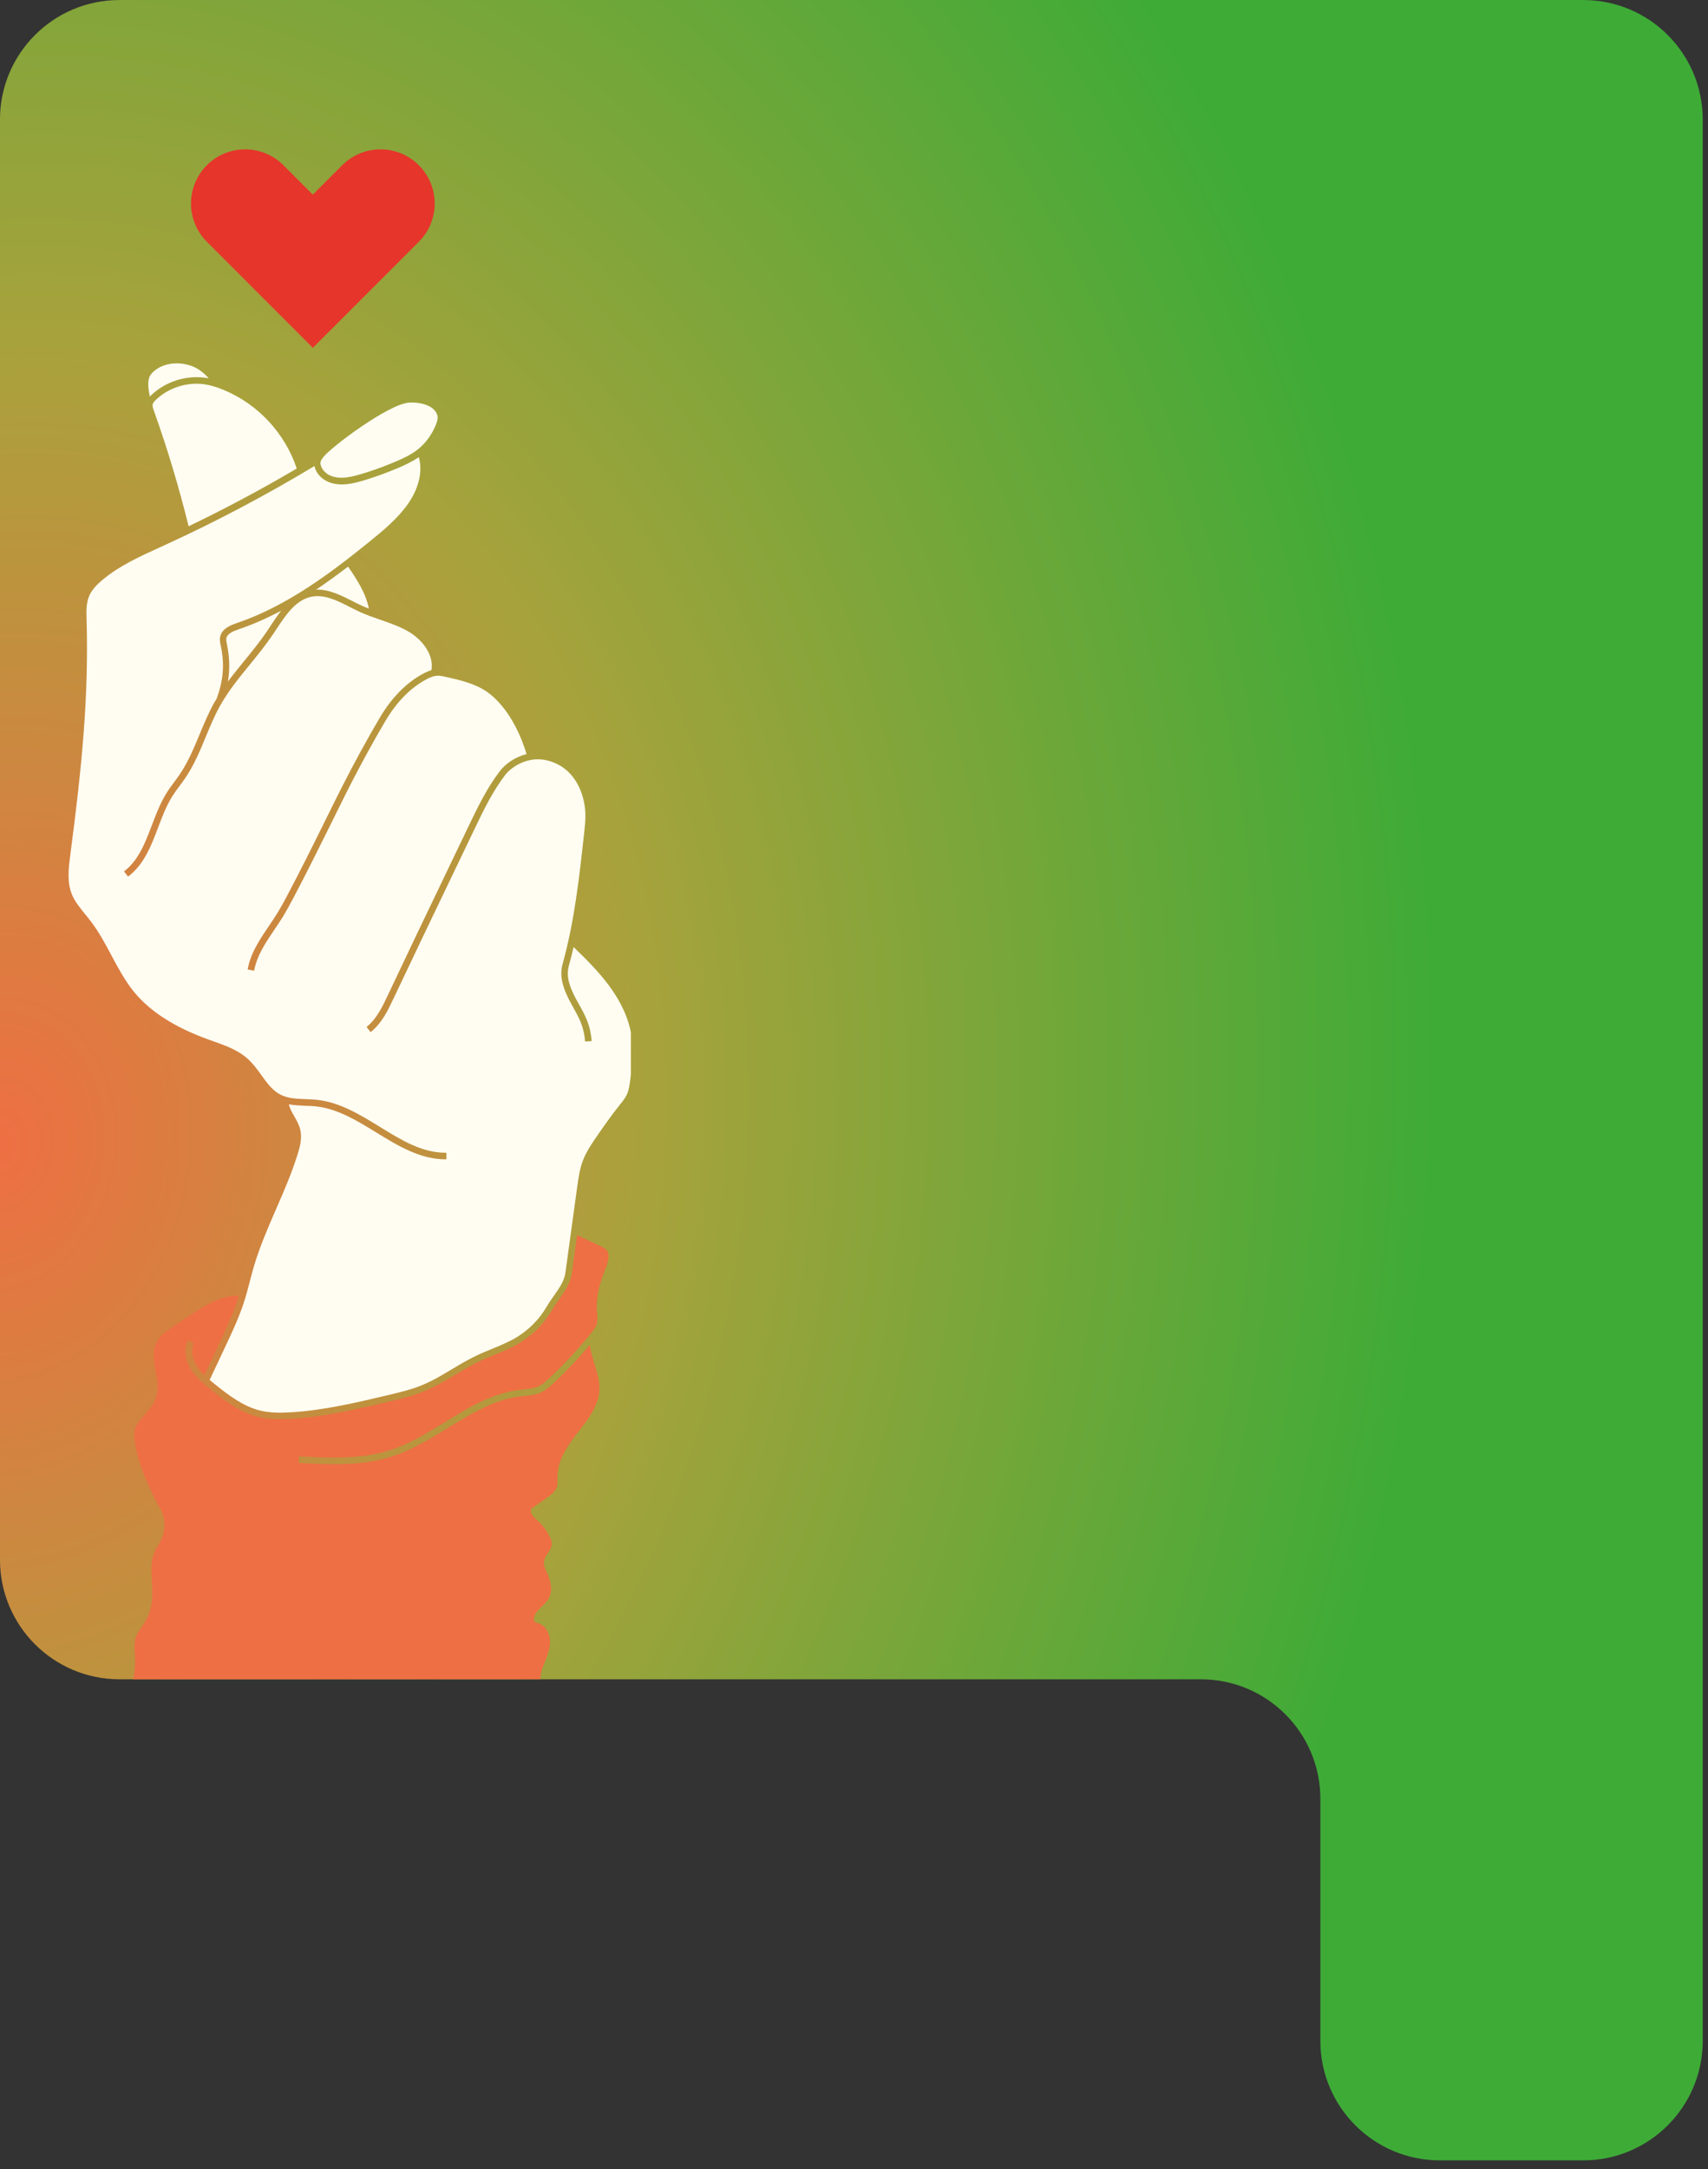 <?xml version="1.0" encoding="UTF-8"?> <svg xmlns="http://www.w3.org/2000/svg" width="152" height="193" viewBox="0 0 152 193" fill="none"><rect x="0" y="0" width="152" height="193" fill="#333333" stroke="none"/><path d="M151.531 181.577C151.531 187.45 146.77 192.211 140.897 192.211H128.137C122.264 192.211 117.503 187.45 117.503 181.577V160.043C117.503 154.17 112.742 149.409 106.869 149.409H10.632C4.758 149.409 -0.002 144.648 -0.002 138.775V10.636C-0.002 4.763 4.758 0.002 10.632 0.002H140.897C146.77 0.002 151.531 4.763 151.531 10.636V181.577Z" fill="url(#paint0_radial_2839_4867)"></path><g clip-path="url(#clip0_2839_4867)"><g clip-path="url(#clip1_2839_4867)"><path d="M37.272 14.7C35.391 12.819 32.339 12.819 30.458 14.7L27.841 17.316L25.225 14.7C23.344 12.819 20.292 12.819 18.411 14.7C16.53 16.581 16.53 19.633 18.411 21.514L27.841 30.945L37.272 21.514C39.153 19.633 39.153 16.581 37.272 14.7Z" fill="#E6352B"></path><path d="M13.473 35.148C14.725 33.953 16.562 33.367 18.281 33.61C18.375 33.622 18.474 33.641 18.574 33.66C18.051 33.062 17.552 32.782 17.322 32.676C16.176 32.146 14.793 32.227 13.884 32.881C13.666 33.037 13.491 33.211 13.373 33.398C13.117 33.791 13.167 34.532 13.335 35.279C13.379 35.23 13.423 35.186 13.473 35.142V35.148Z" fill="#FFFDF2"></path><path d="M53.959 111.211C53.809 111.031 53.56 110.918 53.336 110.813L51.355 109.891L50.888 113.292C50.763 114.189 50.246 114.917 49.748 115.621C49.542 115.914 49.325 116.219 49.144 116.531C48.446 117.739 47.443 118.761 46.247 119.483C45.519 119.925 44.728 120.249 43.961 120.561C43.507 120.748 43.033 120.941 42.585 121.159C41.868 121.501 41.171 121.919 40.492 122.324C39.607 122.853 38.685 123.401 37.708 123.8C36.717 124.205 35.677 124.448 34.668 124.691C31.809 125.369 28.85 126.073 25.841 126.242C25.549 126.26 25.231 126.273 24.913 126.273C24.297 126.273 23.637 126.223 22.989 126.067C21.394 125.675 20.073 124.691 18.747 123.625C18.043 123.059 17.426 122.535 16.99 121.831C16.461 120.972 16.361 120.006 16.71 119.24L17.246 119.489C16.928 120.175 17.165 120.991 17.495 121.52C17.682 121.825 17.918 122.099 18.186 122.355L19.532 119.483C20.098 118.269 20.69 117.017 21.114 115.721C21.157 115.584 21.195 115.441 21.238 115.297C19.787 115.223 18.392 116.045 16.971 116.985L15.308 118.094C14.972 118.318 14.629 118.549 14.362 118.829C14 119.209 13.764 119.707 13.695 120.231C13.62 120.785 13.732 121.358 13.851 121.962C14 122.753 14.156 123.569 13.882 124.367C13.676 124.958 13.278 125.419 12.885 125.862C12.549 126.248 12.231 126.609 12.051 127.033C11.608 128.067 12.655 131.43 14.262 134.239C14.729 135.055 14.742 136.077 14.374 136.943C14.231 137.279 13.994 137.578 13.832 137.908C13.134 139.291 13.701 140.954 13.514 142.493C13.427 143.203 13.178 143.894 12.786 144.492C12.555 144.841 12.275 145.171 12.125 145.557C11.845 146.267 12.026 147.071 12.026 147.837C12.026 148.697 11.789 149.538 11.789 150.397C11.789 151.139 11.97 152.334 12.306 152.995H48.708C49.032 152.347 49.026 151.543 48.695 150.896C48.533 150.578 48.297 150.298 48.178 149.961C47.923 149.232 48.253 148.448 48.54 147.731C48.776 147.133 48.994 146.504 48.938 145.869C48.882 145.227 48.49 144.579 47.873 144.411C47.786 144.386 47.693 144.374 47.618 144.312C47.499 144.212 47.499 144.038 47.537 143.888C47.705 143.215 48.446 142.867 48.801 142.269C49.2 141.596 49.038 140.724 48.714 140.014C48.558 139.665 48.359 139.304 48.409 138.924C48.49 138.332 49.138 137.902 49.106 137.304C49.1 137.155 49.044 137.011 48.988 136.874C48.714 136.239 48.291 135.666 47.761 135.217C47.462 134.962 47.107 134.582 47.281 134.233L48.627 133.286C49.05 132.987 49.406 132.713 49.542 132.333C49.617 132.115 49.617 131.866 49.611 131.605C49.611 131.499 49.611 131.393 49.611 131.293C49.661 129.817 50.539 128.577 51.511 127.332C52.333 126.285 53.261 125.095 53.342 123.725C53.392 122.928 53.149 122.149 52.9 121.327C52.732 120.785 52.57 120.231 52.483 119.664C51.492 120.835 50.433 121.962 49.318 123.009C48.932 123.37 48.546 123.713 48.066 123.918C47.612 124.111 47.126 124.161 46.658 124.205C46.546 124.217 46.428 124.23 46.316 124.242C43.974 124.522 41.968 125.749 39.85 127.051C38.293 128.011 36.68 129.001 34.917 129.574C33.229 130.122 31.441 130.272 29.703 130.272C28.632 130.272 27.579 130.216 26.576 130.16L26.608 129.574C29.193 129.711 32.12 129.867 34.743 129.013C36.437 128.465 38.019 127.494 39.551 126.553C41.632 125.276 43.781 123.956 46.254 123.657C46.372 123.644 46.49 123.632 46.609 123.619C47.051 123.576 47.468 123.532 47.842 123.376C48.234 123.208 48.577 122.903 48.926 122.579C50.246 121.339 51.498 119.988 52.638 118.574C52.844 118.318 53.018 118.088 53.099 117.832C53.193 117.546 53.161 117.216 53.137 116.873L53.118 116.605C53.056 115.534 53.274 114.4 53.784 113.142C54.096 112.37 54.345 111.647 53.971 111.199L53.959 111.211Z" fill="#EE6F43"></path><path d="M13.876 35.574C13.745 35.699 13.627 35.83 13.589 35.973C13.552 36.129 13.614 36.315 13.695 36.546C14.897 39.903 15.931 43.36 16.785 46.824C20.061 45.248 23.281 43.529 26.408 41.685C25.368 38.545 22.945 35.942 19.88 34.683C19.258 34.428 18.709 34.266 18.192 34.191C16.648 33.967 14.997 34.497 13.87 35.574H13.876Z" fill="#FFFDF2"></path><path d="M29.083 42.137C29.426 42.386 29.918 42.517 30.472 42.505C30.995 42.492 31.531 42.355 32.029 42.212C32.995 41.931 33.979 41.583 35.057 41.134C35.947 40.761 36.657 40.418 37.255 39.926C37.885 39.409 38.408 38.693 38.763 37.858C38.862 37.621 38.968 37.341 38.944 37.079C38.906 36.681 38.557 36.282 38.053 36.076C37.561 35.871 36.994 35.784 36.408 35.821C34.571 35.939 29.488 39.764 28.784 40.655C28.666 40.804 28.554 40.966 28.523 41.115C28.504 41.228 28.523 41.365 28.585 41.514C28.684 41.757 28.859 41.969 29.083 42.131V42.137Z" fill="#FFFDF2"></path><path d="M21.758 58.777C22.443 57.936 23.153 57.064 23.763 56.161L24.069 55.694C24.367 55.245 24.679 54.778 25.021 54.336C23.819 54.977 22.567 55.538 21.265 55.98C20.73 56.161 20.225 56.385 20.144 56.778C20.113 56.933 20.151 57.12 20.194 57.32C20.437 58.478 20.468 59.562 20.281 60.646C20.755 60.004 21.259 59.388 21.758 58.777Z" fill="#FFFDF2"></path><path d="M56.186 92.104C55.962 90.647 55.283 89.158 54.187 87.675C53.265 86.436 52.15 85.327 51.047 84.262C50.917 84.81 50.786 85.358 50.63 85.9C50.431 86.616 50.524 87.302 50.96 88.273C51.128 88.647 51.334 89.014 51.533 89.37C51.789 89.824 52.05 90.298 52.243 90.796C52.474 91.382 52.611 91.998 52.654 92.627L52.069 92.665C52.032 92.098 51.907 91.537 51.701 91.008C51.521 90.541 51.278 90.111 51.023 89.65C50.817 89.282 50.605 88.902 50.431 88.504C50.088 87.731 49.777 86.803 50.076 85.732C51.135 81.932 51.564 77.939 51.988 74.084C52.05 73.517 52.112 72.931 52.094 72.371C52.038 70.851 51.371 68.907 49.683 68.029C47.329 66.802 45.479 68.278 44.962 68.945C43.834 70.415 43.018 72.115 42.227 73.766L39.935 78.544C38.328 81.895 36.665 85.358 35.051 88.778C34.553 89.837 33.993 91.033 32.983 91.83L32.622 91.369C33.519 90.659 34.055 89.525 34.522 88.529C36.135 85.109 37.798 81.639 39.406 78.288L41.698 73.511C42.501 71.835 43.336 70.103 44.501 68.584C44.968 67.979 45.809 67.356 46.861 67.095C46.37 65.444 45.578 63.893 44.675 62.816C44.233 62.286 43.809 61.881 43.373 61.576C42.302 60.822 40.925 60.505 39.705 60.231C39.399 60.162 39.113 60.094 38.826 60.125C38.54 60.15 38.266 60.281 38.004 60.411C36.559 61.165 35.301 62.436 34.267 64.198C33.114 66.161 32.012 68.185 30.984 70.209C30.71 70.751 30.436 71.299 30.168 71.848L29.308 73.585C28.268 75.678 27.209 77.815 26.107 79.895C25.808 80.462 25.484 81.06 25.123 81.646C24.898 82.007 24.655 82.368 24.413 82.723C23.646 83.863 22.849 85.04 22.619 86.361L22.039 86.261C22.288 84.81 23.123 83.583 23.927 82.393C24.163 82.044 24.4 81.689 24.624 81.334C24.979 80.767 25.297 80.176 25.59 79.621C26.686 77.553 27.751 75.417 28.773 73.349L29.645 71.586C29.919 71.038 30.187 70.49 30.467 69.948C31.501 67.911 32.61 65.88 33.768 63.906C34.858 62.05 36.198 60.698 37.742 59.894C37.935 59.795 38.154 59.695 38.39 59.627C38.633 58.231 37.562 56.904 36.366 56.201C35.593 55.746 34.759 55.459 33.868 55.148C33.27 54.942 32.653 54.73 32.062 54.463C31.75 54.319 31.445 54.164 31.134 54.008C29.969 53.416 28.866 52.862 27.72 53.092C26.319 53.373 25.434 54.712 24.575 56.014L24.263 56.481C23.634 57.409 22.918 58.294 22.226 59.141C21.286 60.293 20.314 61.483 19.585 62.791C19.093 63.669 18.701 64.628 18.314 65.55C17.804 66.79 17.274 68.067 16.502 69.2C16.34 69.443 16.166 69.674 15.991 69.91C15.773 70.203 15.549 70.508 15.35 70.82C14.814 71.667 14.434 72.664 14.072 73.623C13.456 75.249 12.82 76.924 11.394 77.996L11.039 77.528C12.322 76.557 12.902 75.031 13.518 73.417C13.892 72.427 14.284 71.405 14.851 70.508C15.057 70.178 15.293 69.867 15.518 69.562C15.686 69.337 15.854 69.107 16.01 68.876C16.745 67.786 17.262 66.541 17.766 65.332C18.159 64.392 18.557 63.42 19.068 62.51C19.13 62.398 19.205 62.292 19.267 62.187C19.872 60.598 19.996 59.103 19.654 57.49C19.591 57.21 19.535 56.942 19.591 56.668C19.747 55.889 20.625 55.59 21.099 55.428C25.608 53.896 29.545 50.887 32.884 48.19C34.186 47.138 35.332 46.166 36.223 44.951C37.269 43.506 37.643 41.936 37.269 40.672C36.708 41.058 36.067 41.37 35.307 41.687C34.211 42.142 33.202 42.503 32.217 42.79C31.682 42.945 31.102 43.089 30.511 43.101C30.48 43.101 30.455 43.101 30.423 43.101C29.95 43.101 29.308 43.014 28.767 42.621C28.455 42.397 28.218 42.098 28.069 41.756C28.025 41.656 28.007 41.563 27.988 41.463C23.696 44.048 19.211 46.421 14.658 48.502L14.235 48.695C12.453 49.505 10.603 50.345 9.108 51.604C8.697 51.952 8.186 52.426 7.931 53.036C7.663 53.678 7.682 54.425 7.707 55.154C7.9 61.981 7.295 68.191 6.261 76.015C6.112 77.148 5.944 78.432 6.386 79.546C6.648 80.207 7.109 80.761 7.588 81.353C7.756 81.558 7.925 81.758 8.08 81.97C8.809 82.923 9.382 83.994 9.93 85.028C10.51 86.112 11.108 87.233 11.88 88.192C13.331 89.986 15.518 91.394 18.57 92.496L18.975 92.64C20.065 93.026 21.192 93.424 22.07 94.228C22.531 94.645 22.899 95.156 23.254 95.648C23.777 96.371 24.263 97.05 24.998 97.411C25.646 97.735 26.393 97.76 27.184 97.791C27.527 97.803 27.87 97.816 28.2 97.853C30.249 98.071 32.049 99.18 33.793 100.251C35.724 101.441 37.549 102.562 39.655 102.562C39.68 102.562 39.705 102.562 39.729 102.562V103.148C39.729 103.148 39.686 103.148 39.655 103.148C37.381 103.148 35.4 101.933 33.482 100.756C31.794 99.716 30.044 98.644 28.131 98.439C27.807 98.401 27.483 98.395 27.153 98.383C26.674 98.364 26.181 98.339 25.708 98.252C25.783 98.607 25.976 98.95 26.181 99.305C26.4 99.685 26.624 100.077 26.724 100.519C26.898 101.261 26.698 102.008 26.499 102.65C25.982 104.338 25.266 105.976 24.575 107.564C23.864 109.196 23.129 110.884 22.612 112.616C22.475 113.077 22.351 113.544 22.232 114.011C22.07 114.64 21.896 115.288 21.691 115.917C21.255 117.244 20.663 118.515 20.083 119.742L18.657 122.775C18.813 122.906 18.968 123.037 19.137 123.168C20.407 124.189 21.672 125.136 23.148 125.497C24.058 125.721 25.017 125.703 25.826 125.659C28.779 125.491 31.713 124.793 34.553 124.121C35.537 123.884 36.559 123.647 37.506 123.261C38.446 122.881 39.343 122.345 40.215 121.822C40.901 121.411 41.617 120.987 42.352 120.632C42.813 120.408 43.299 120.215 43.76 120.022C44.501 119.717 45.273 119.399 45.965 118.988C47.073 118.315 48.008 117.368 48.656 116.247C48.849 115.917 49.073 115.599 49.285 115.294C49.764 114.615 50.219 113.974 50.319 113.226L51.365 105.615C51.471 104.848 51.577 104.057 51.857 103.304C52.181 102.438 52.711 101.678 53.221 100.943C53.825 100.071 54.448 99.186 55.115 98.352L55.183 98.264C55.42 97.972 55.644 97.691 55.788 97.38C55.974 96.981 56.031 96.508 56.087 96.091C56.255 94.739 56.392 93.412 56.193 92.123L56.186 92.104Z" fill="#FFFDF2"></path><path d="M31.373 53.485C31.679 53.641 31.978 53.79 32.283 53.927C32.457 54.008 32.644 54.077 32.825 54.145C32.557 52.769 31.747 51.529 30.975 50.414C30.065 51.105 29.119 51.797 28.141 52.457C29.274 52.426 30.346 52.962 31.38 53.485H31.373Z" fill="#FFFDF2"></path></g></g><defs><radialGradient id="paint0_radial_2839_4867" cx="0" cy="0" r="1" gradientUnits="userSpaceOnUse" gradientTransform="translate(-0.002 101.778) rotate(-85.285) scale(160.548 127.918)"><stop stop-color="#EE6F43"></stop><stop offset="0.445" stop-color="#A9A23C"></stop><stop offset="1" stop-color="#3EAB37"></stop></radialGradient><clipPath id="clip0_2839_4867"><rect width="50.071" height="136.115" fill="white" transform="translate(6.07 13.289)"></rect></clipPath><clipPath id="clip1_2839_4867"><rect width="50.218" height="139.708" fill="white" transform="translate(6.07 13.289)"></rect></clipPath></defs></svg> 